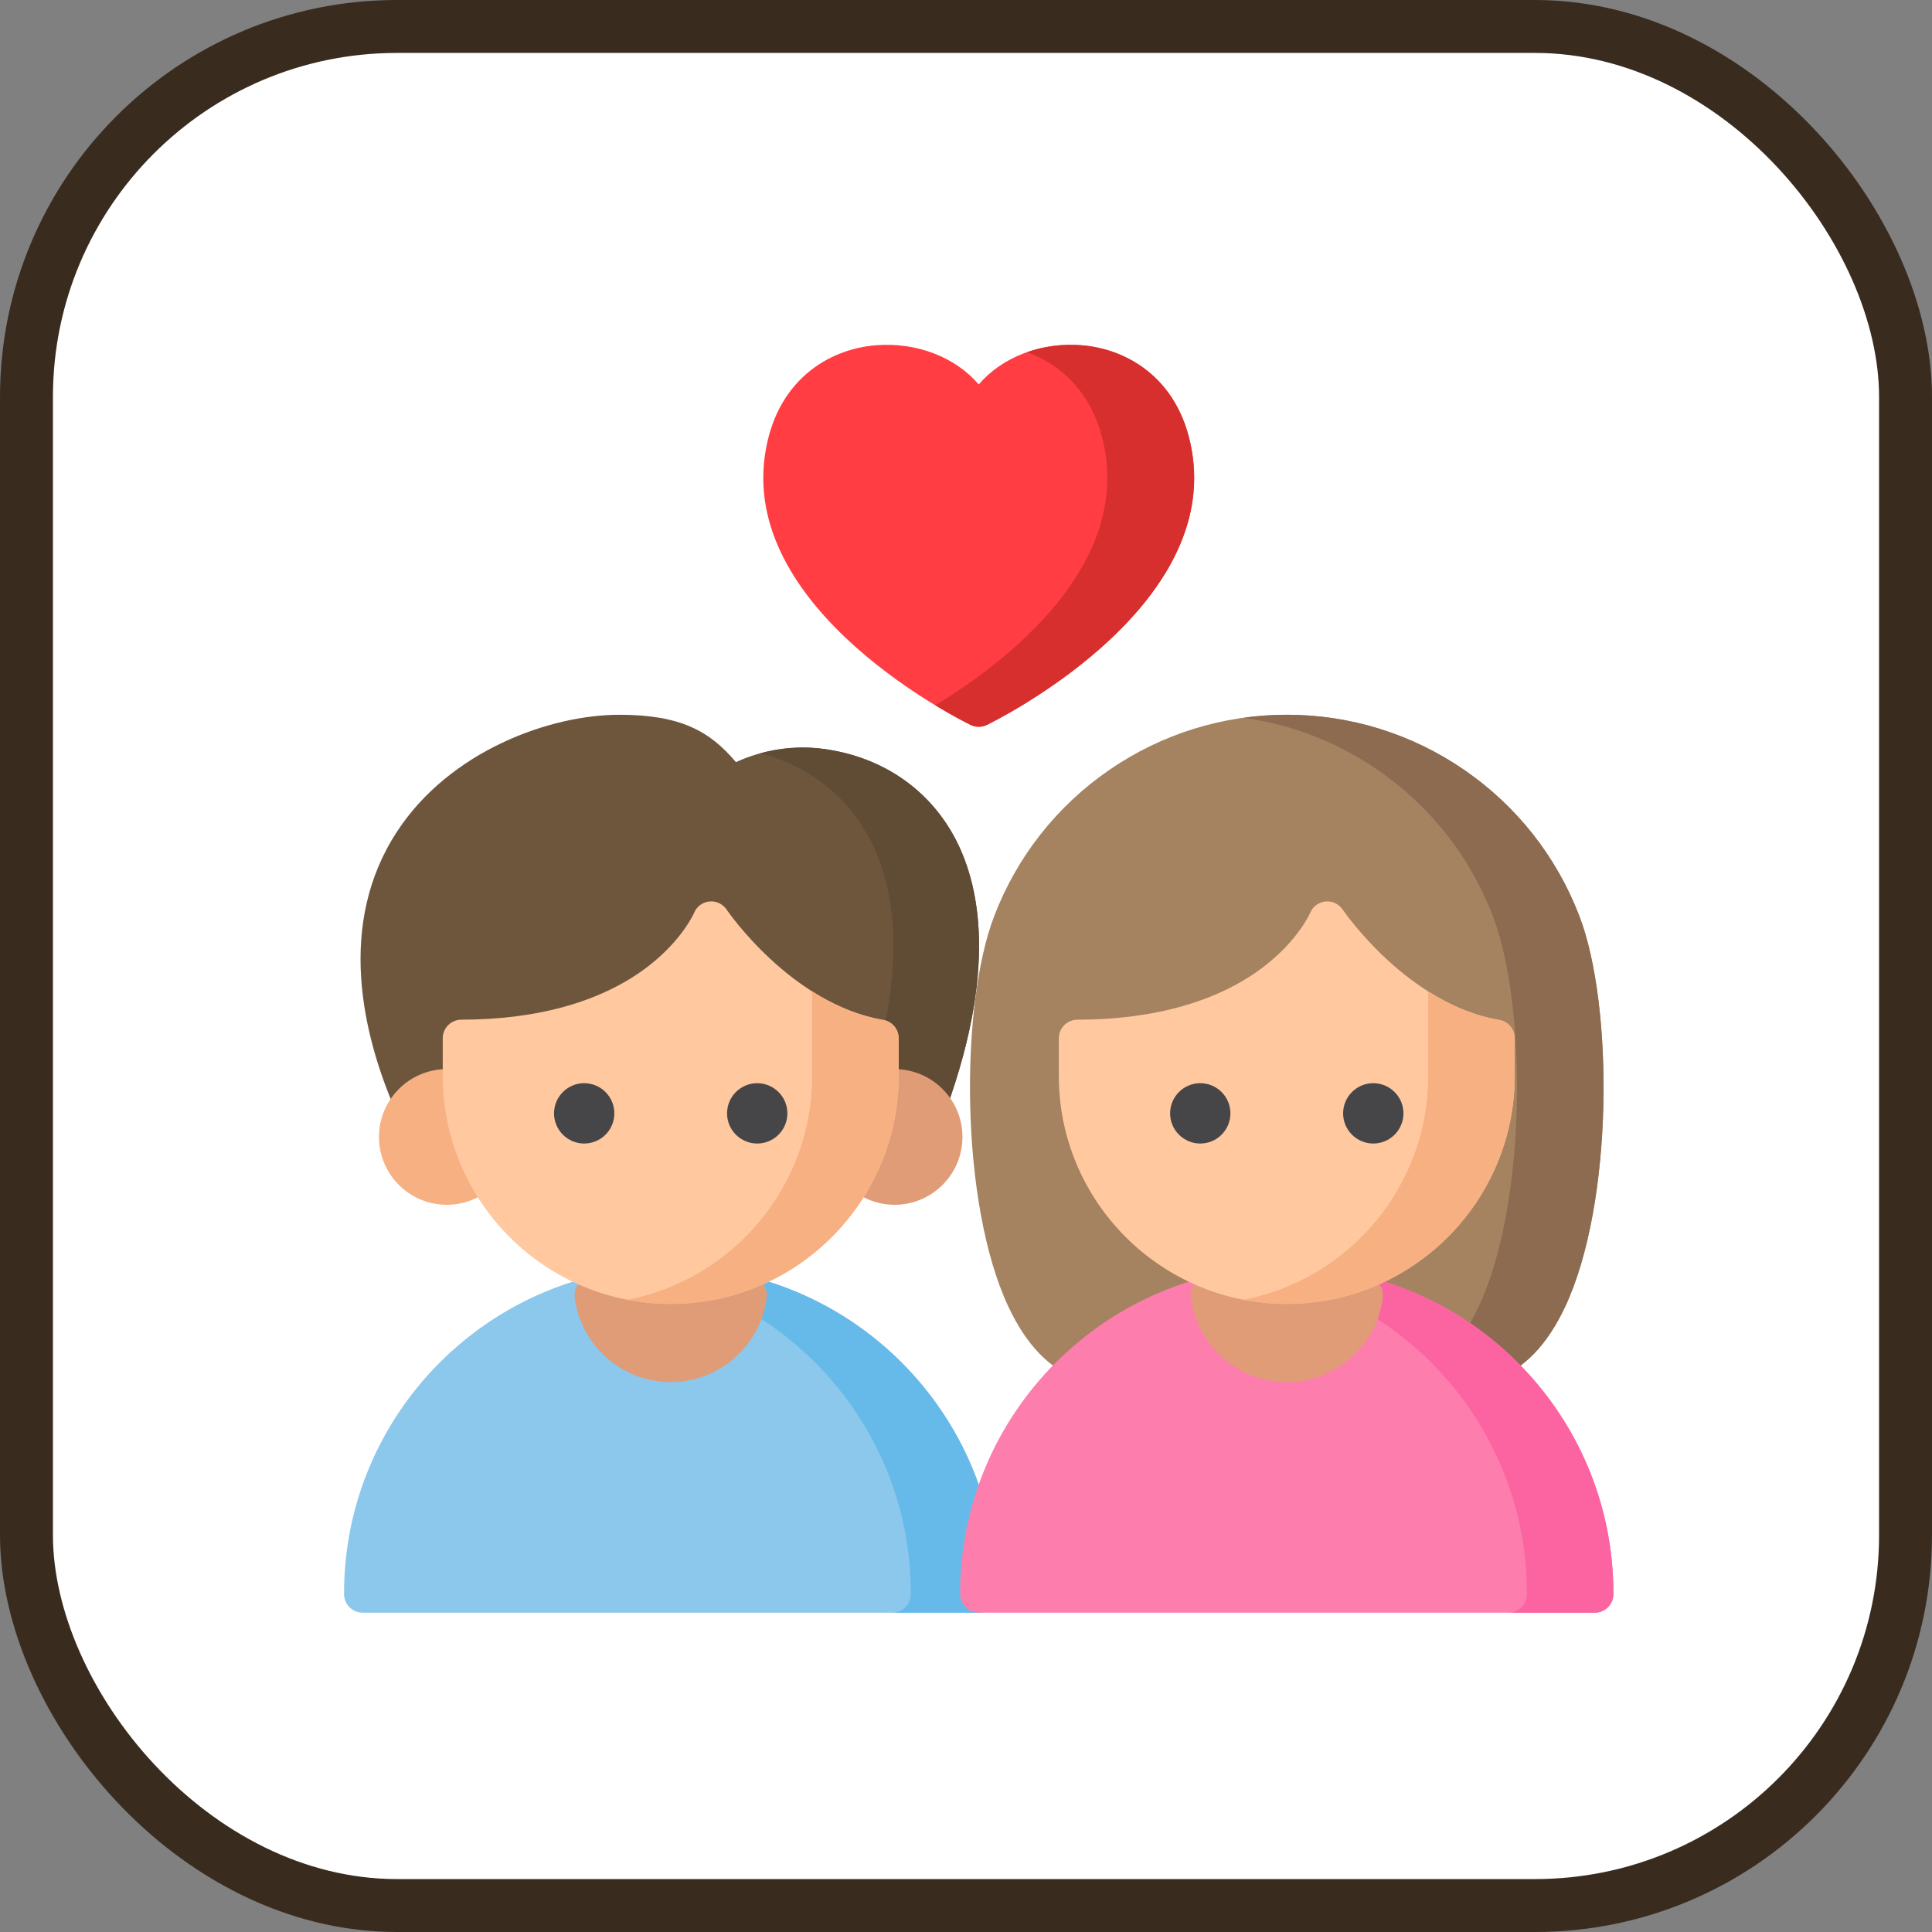 <?xml version="1.0" encoding="UTF-8"?>
<!-- Uploaded to: SVG Repo, www.svgrepo.com, Generator: SVG Repo Mixer Tools -->
<svg width="800px" height="800px" viewBox="0 0 73 73" version="1.1" xmlns="http://www.w3.org/2000/svg" xmlns:xlink="http://www.w3.org/1999/xlink">
    
    <rect x="0" y="0" width="73" height="73" fill="#808080" stroke="none"/>
    
    <title>databases-and-servers/databases/relational-databases</title>
    <desc>Created with Sketch.</desc>
    <defs>
</defs>
    <g id="databases-and-servers/databases/relational-databases" stroke="none" stroke-width="1" fill="none" fill-rule="evenodd">
        <g id="container" transform="translate(2, 2)" fill="#FFFFFF" fill-rule="nonzero" stroke="#392C1F" stroke-width="2">
            <rect id="mask" x="-1" y="-1" width="71" height="71" rx="14">
</rect>
        </g>
        <g id="relationship" transform="translate(13, 13)" fill-rule="nonzero">
            <path d="M12.342,34.861 C5.537,34.861 0,40.397 0,47.203 L0,47.231 C0,47.619 0.315,47.934 0.703,47.934 L23.981,47.934 C24.37,47.934 24.684,47.619 24.684,47.231 L24.684,47.203 C24.684,40.397 19.148,34.861 12.342,34.861 Z" id="Shape" fill="#8CC7EC">
</path>
            <path d="M12.342,34.861 C11.788,34.861 11.243,34.898 10.708,34.969 C16.743,35.771 21.416,40.951 21.416,47.203 L21.416,47.231 C21.416,47.619 21.101,47.934 20.712,47.934 L23.981,47.934 C24.37,47.934 24.684,47.619 24.684,47.231 L24.684,47.203 C24.684,40.397 19.148,34.861 12.342,34.861 Z" id="Shape" fill="#66BAEA">
</path>
            <path d="M15.448,35.255 C13.428,34.732 11.256,34.732 9.236,35.255 C8.894,35.344 8.671,35.673 8.715,36.024 C8.944,37.846 10.503,39.221 12.342,39.221 C14.181,39.221 15.74,37.846 15.969,36.024 C16.014,35.673 15.791,35.344 15.448,35.255 Z" id="Shape" fill="#E09C77">
</path>
            <path d="M22.903,18.349 C21.884,16.664 20.19,15.581 18.135,15.3 C16.673,15.099 15.477,15.49 14.806,15.796 C13.829,14.632 12.716,14.007 10.408,14.007 C7.757,14.007 3.999,15.382 2.014,18.402 C-0.295,21.913 0.696,26.072 1.935,28.942 C2.05,29.208 2.581,29.367 2.581,29.367 L21.865,29.292 C21.865,29.292 22.633,29.235 22.765,28.87 C24.774,23.307 23.949,20.078 22.903,18.349 Z" id="Shape" fill="#6E563D">
</path>
            <path d="M22.903,18.349 C21.884,16.664 20.19,15.581 18.135,15.3 C17.201,15.172 16.377,15.285 15.728,15.463 C17.409,15.893 18.79,16.897 19.668,18.349 C20.714,20.078 21.539,23.307 19.531,28.87 C19.399,29.235 18.63,29.292 18.63,29.292 L21.865,29.292 C21.865,29.292 22.633,29.235 22.765,28.87 C24.774,23.307 23.949,20.078 22.903,18.349 Z" id="Shape" fill="#604B35">
</path>
            <path d="M20.802,27.396 C20.536,27.396 20.272,27.437 20.017,27.519 C19.743,27.607 19.55,27.854 19.531,28.142 C19.466,29.103 19.216,30.024 18.786,30.881 C18.657,31.139 18.698,31.449 18.89,31.664 C19.376,32.21 20.074,32.523 20.802,32.523 C22.215,32.523 23.366,31.373 23.366,29.96 C23.366,28.546 22.216,27.396 20.802,27.396 Z" id="Shape" fill="#E09C77">
</path>
            <path d="M5.898,30.881 C5.468,30.024 5.218,29.102 5.154,28.142 C5.134,27.854 4.942,27.607 4.667,27.519 C4.413,27.437 4.149,27.396 3.882,27.396 C2.469,27.396 1.319,28.546 1.319,29.96 C1.319,31.373 2.469,32.523 3.882,32.523 C4.611,32.523 5.308,32.21 5.795,31.664 C5.987,31.449 6.028,31.139 5.898,30.881 Z" id="Shape" fill="#F7B081">
</path>
            <path d="M46.677,21.617 C45.815,19.368 44.312,17.459 42.33,16.094 C40.347,14.729 38.027,14.007 35.62,14.007 C33.213,14.007 30.893,14.729 28.91,16.094 C26.929,17.459 25.426,19.368 24.564,21.617 C23.27,24.992 23.265,32.468 25.105,36.38 C25.783,37.824 26.67,38.74 27.741,39.102 C28.108,39.226 42.981,39.139 43.275,39.139 C43.349,39.139 43.425,39.127 43.5,39.102 C44.57,38.74 45.457,37.824 46.136,36.38 C47.975,32.468 47.971,24.992 46.677,21.617 Z" id="Shape" fill="#A58260">
</path>
            <path d="M46.677,21.617 C45.815,19.368 44.312,17.459 42.33,16.094 C40.347,14.729 38.027,14.007 35.62,14.007 C35.07,14.007 34.524,14.046 33.986,14.121 C35.802,14.372 37.532,15.041 39.062,16.094 C41.043,17.459 42.546,19.368 43.408,21.617 C44.702,24.992 44.706,32.468 42.867,36.38 C42.188,37.824 41.301,38.74 40.231,39.102 C40.157,39.127 40.081,39.139 40.006,39.139 C39.857,39.139 35.967,39.161 32.117,39.167 C36.645,39.176 43.083,39.139 43.275,39.139 C43.349,39.139 43.425,39.127 43.5,39.102 C44.57,38.74 45.457,37.824 46.136,36.38 C47.975,32.468 47.971,24.992 46.677,21.617 Z" id="Shape" fill="#8C6B50">
</path>
            <path d="M35.62,34.861 C28.815,34.861 23.278,40.397 23.278,47.203 L23.278,47.231 C23.278,47.619 23.593,47.934 23.981,47.934 L47.259,47.934 C47.648,47.934 47.962,47.619 47.962,47.231 L47.962,47.203 C47.962,40.397 42.426,34.861 35.62,34.861 Z" id="Shape" fill="#FD7DAD">
</path>
            <path d="M35.62,34.861 C35.066,34.861 34.521,34.898 33.986,34.969 C40.022,35.771 44.694,40.951 44.694,47.203 L44.694,47.231 C44.694,47.619 44.379,47.934 43.99,47.934 L47.259,47.934 C47.648,47.934 47.962,47.619 47.962,47.231 L47.962,47.203 C47.962,40.397 42.426,34.861 35.62,34.861 Z" id="Shape" fill="#FC63A1">
</path>
            <path d="M32.066,4.246 C31.673,1.376 29.651,0.195 27.889,0.047 C26.32,-0.085 24.854,0.504 23.981,1.527 C23.109,0.504 21.642,-0.085 20.073,0.047 C18.311,0.195 16.289,1.376 15.896,4.246 C15.09,10.145 23.323,14.22 23.674,14.39 C23.771,14.438 23.876,14.461 23.981,14.461 C24.086,14.461 24.191,14.438 24.288,14.39 C24.639,14.22 32.873,10.145 32.066,4.246 Z" id="Shape" fill="#FF3D43">
</path>
            <path d="M32.066,4.246 C31.673,1.376 29.651,0.195 27.889,0.047 C27.154,-0.015 26.443,0.083 25.804,0.308 C27.189,0.807 28.478,2.016 28.783,4.246 C29.4,8.758 24.727,12.204 22.34,13.65 C23.073,14.094 23.591,14.35 23.674,14.39 C23.771,14.438 23.876,14.461 23.981,14.461 C24.086,14.461 24.192,14.438 24.289,14.39 C24.639,14.22 32.873,10.145 32.066,4.246 Z" id="Shape" fill="#D72E2E">
</path>
            <path d="M20.371,25.538 C16.891,24.94 14.482,21.408 14.459,21.373 C14.314,21.156 14.063,21.036 13.804,21.062 C13.545,21.088 13.323,21.253 13.225,21.494 C13.22,21.504 12.784,22.511 11.502,23.503 C9.789,24.828 7.345,25.528 4.432,25.528 C4.044,25.528 3.729,25.843 3.729,26.231 L3.729,27.654 C3.729,32.403 7.593,36.267 12.342,36.267 C17.091,36.267 20.955,32.403 20.955,27.654 L20.955,26.231 C20.955,25.889 20.709,25.596 20.371,25.538 Z" id="Shape" fill="#FFC89F">
</path>
            <path d="M20.371,25.538 C19.379,25.368 18.474,24.958 17.687,24.46 L17.687,27.654 C17.687,31.844 14.679,35.345 10.709,36.111 C11.238,36.213 11.784,36.267 12.342,36.267 C17.091,36.267 20.955,32.403 20.955,27.654 L20.955,26.231 C20.955,25.889 20.709,25.596 20.371,25.538 Z" id="Shape" fill="#F7B081">
</path>
            <path d="M38.726,35.255 C36.706,34.732 34.534,34.732 32.514,35.255 C32.172,35.344 31.949,35.673 31.993,36.024 C32.222,37.846 33.781,39.221 35.62,39.221 C37.459,39.221 39.018,37.846 39.247,36.024 C39.292,35.673 39.069,35.344 38.726,35.255 Z" id="Shape" fill="#E09C77">
</path>
            <path d="M43.649,25.538 C40.169,24.94 37.76,21.408 37.737,21.373 C37.592,21.156 37.34,21.036 37.082,21.062 C36.823,21.088 36.601,21.253 36.503,21.494 C36.498,21.504 36.062,22.511 34.78,23.503 C33.068,24.828 30.623,25.528 27.71,25.528 C27.322,25.528 27.007,25.843 27.007,26.231 L27.007,27.654 C27.007,32.403 30.871,36.267 35.62,36.267 C40.37,36.267 44.233,32.403 44.233,27.654 L44.233,26.231 C44.233,25.889 43.987,25.596 43.649,25.538 Z" id="Shape" fill="#FFC89F">
</path>
            <path d="M43.649,25.538 C42.657,25.368 41.752,24.959 40.965,24.46 L40.965,27.654 C40.965,31.844 37.957,35.345 33.987,36.111 C34.516,36.213 35.062,36.267 35.62,36.267 C40.37,36.267 44.233,32.403 44.233,27.654 L44.233,26.231 C44.233,25.889 43.987,25.596 43.649,25.538 Z" id="Shape" fill="#F7B081">
</path>
            <g id="Group" transform="translate(31.125, 27.844)" fill="#464649">
                <path d="M1.226,2.364 C0.598,2.364 0.087,1.852 0.087,1.224 C0.087,0.595 0.598,0.084 1.226,0.084 C1.855,0.084 2.366,0.595 2.366,1.224 C2.366,1.853 1.855,2.364 1.226,2.364 Z" id="Shape">
</path>
                <path d="M7.764,2.364 C7.135,2.364 6.624,1.852 6.624,1.224 C6.624,0.595 7.135,0.084 7.764,0.084 C8.392,0.084 8.904,0.595 8.904,1.224 C8.904,1.853 8.393,2.364 7.764,2.364 Z" id="Shape">
</path>
            </g>
            <g id="Group" transform="translate(7.875, 27.844)" fill="#464649">
                <path d="M1.198,2.364 C0.57,2.364 0.059,1.852 0.059,1.224 C0.059,0.595 0.57,0.084 1.198,0.084 C1.827,0.084 2.338,0.595 2.338,1.224 C2.338,1.853 1.827,2.364 1.198,2.364 Z" id="Shape">
</path>
                <path d="M7.736,2.364 C7.107,2.364 6.596,1.852 6.596,1.224 C6.596,0.595 7.107,0.084 7.736,0.084 C8.364,0.084 8.876,0.595 8.876,1.224 C8.876,1.853 8.364,2.364 7.736,2.364 Z" id="Shape">
</path>
            </g>
        </g>
    </g>
</svg>